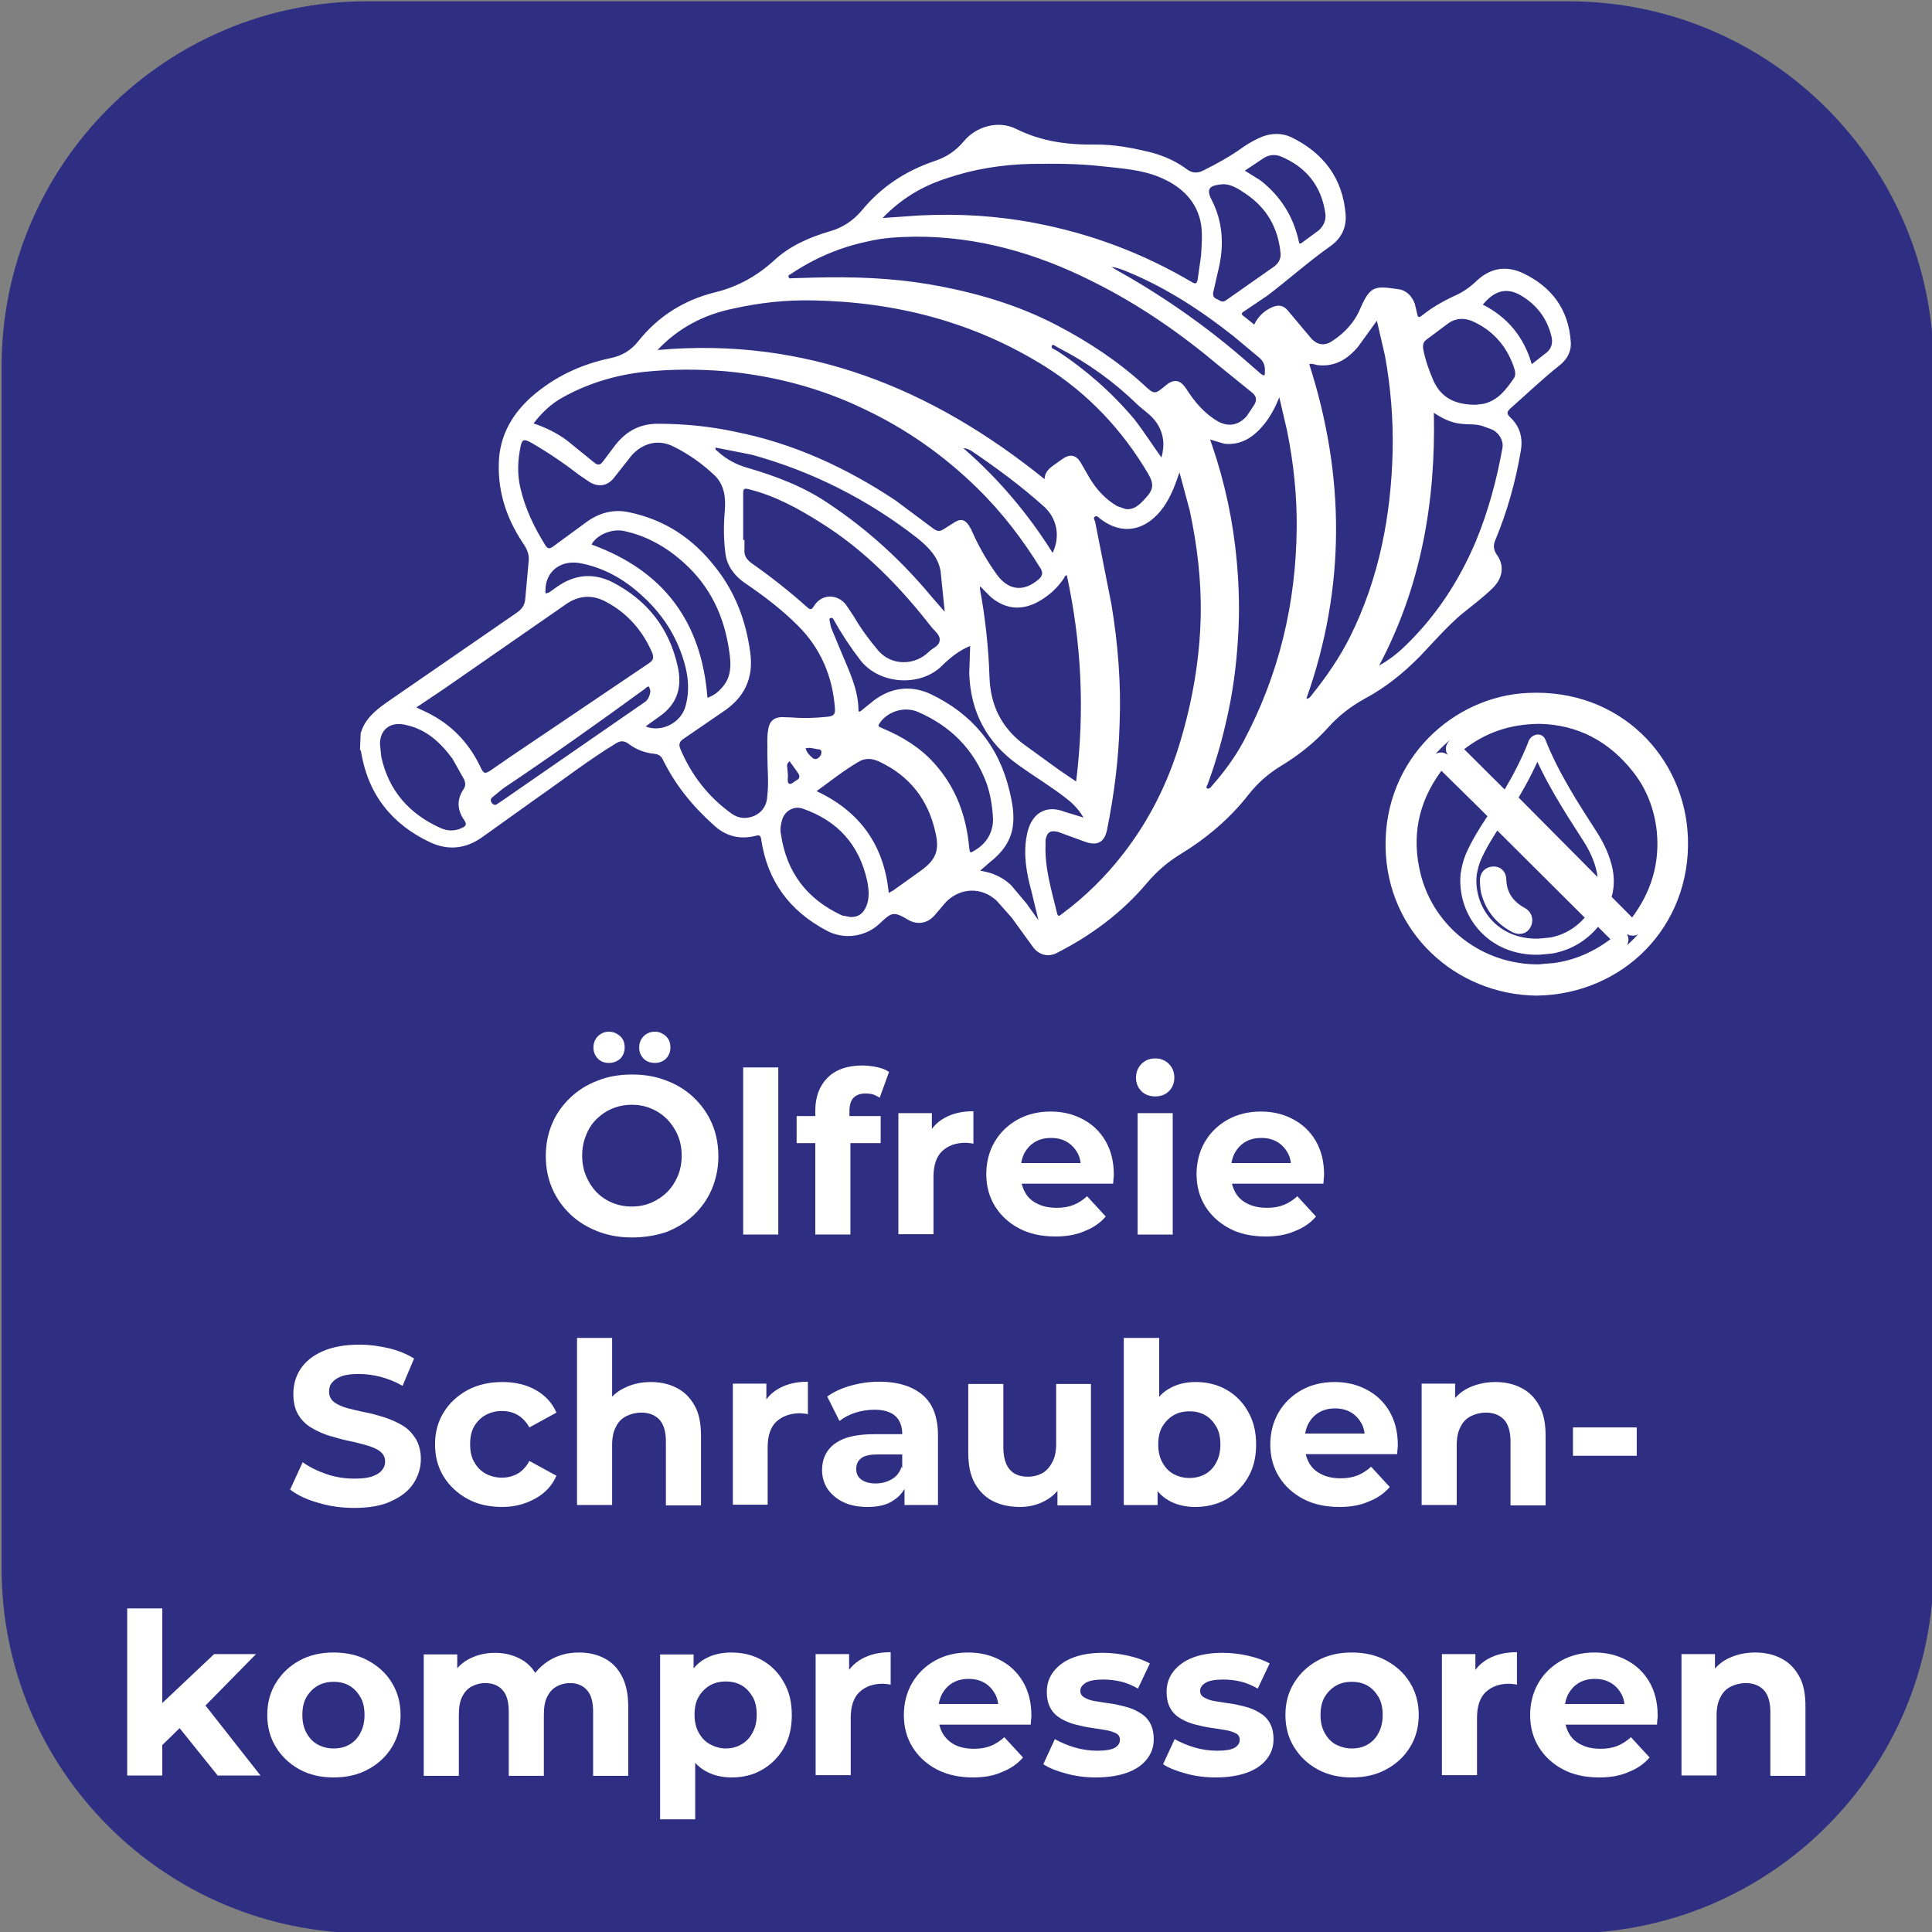 <?xml version="1.0" encoding="utf-8"?>
<!-- Generator: Adobe Illustrator 27.7.0, SVG Export Plug-In . SVG Version: 6.00 Build 0)  -->
<svg version="1.1" id="katman_1" xmlns="http://www.w3.org/2000/svg" xmlns:xlink="http://www.w3.org/1999/xlink" x="0px" y="0px"
	 viewBox="0 0 600 600" style="enable-background:new 0 0 600 600;" xml:space="preserve">
<rect x="0" y="0" width="600" height="600" fill="#808080" stroke="none"/>
<style type="text/css">
	.st0{fill:#2E2E82;}
	.st1{display:none;enable-background:new    ;}
	.st2{display:inline;fill:#FFFFFF;}
	.st3{fill:none;stroke:#FFFFFF;stroke-width:5;stroke-linecap:round;stroke-linejoin:round;stroke-miterlimit:10;}
	.st4{fill:#FFFFFF;}
</style>
<path class="st0" d="M487.1,600.4H113.9c-62.6,0-113.4-50.7-113.4-113.3V113.8C0.5,51.2,51.3,0.4,113.9,0.4h373.2
	c62.6,0,113.4,50.8,113.4,113.4V487C600.5,549.7,549.7,600.4,487.1,600.4z"/>
<g class="st1">
	<path class="st2" d="M161.9,479.2h25.7c6.1,0,11.6,1.2,16.3,3.5s8.4,5.6,11,9.9s3.9,9.2,3.9,14.9c0,5.7-1.3,10.6-3.9,14.9
		c-2.6,4.3-6.3,7.6-11,9.9c-4.7,2.3-10.2,3.5-16.3,3.5h-25.7V479.2z M187,525.1c5.7,0,10.2-1.6,13.5-4.7c3.4-3.2,5.1-7.4,5.1-12.8
		c0-5.4-1.7-9.7-5.1-12.8c-3.4-3.2-7.9-4.7-13.5-4.7h-12v35.1L187,525.1L187,525.1z"/>
	<path class="st2" d="M264.8,535.8L253.9,520h-0.6h-11.4v15.8h-13.1v-56.6h24.5c5,0,9.4,0.8,13.1,2.5s6.5,4,8.5,7.1s3,6.7,3,10.9
		c0,4.2-1,7.8-3,10.9c-2,3-4.9,5.4-8.6,7l12.7,18.2H264.8z M261.5,492.4c-2-1.7-5-2.5-9-2.5h-10.7v19.7h10.7c3.9,0,6.9-0.9,9-2.6
		c2-1.7,3.1-4.2,3.1-7.3C264.5,496.6,263.5,494.1,261.5,492.4z"/>
	<path class="st2" d="M288.2,479.2h25.7c6.1,0,11.6,1.2,16.3,3.5c4.7,2.3,8.4,5.6,11,9.9s3.9,9.2,3.9,14.9c0,5.7-1.3,10.6-3.9,14.9
		c-2.6,4.3-6.3,7.6-11,9.9c-4.7,2.3-10.2,3.5-16.3,3.5h-25.7V479.2z M313.2,525.1c5.7,0,10.2-1.6,13.5-4.7c3.4-3.2,5.1-7.4,5.1-12.8
		c0-5.4-1.7-9.7-5.1-12.8c-3.4-3.2-7.9-4.7-13.5-4.7h-12v35.1L313.2,525.1L313.2,525.1z"/>
	<path class="st2" d="M352.8,508h22.9v10.1h-22.9V508z"/>
	<path class="st2" d="M438.4,479.2v56.6h-13.1v-23.2h-25.7v23.2h-13.1v-56.6h13.1v22.3h25.7v-22.3L438.4,479.2L438.4,479.2z"/>
</g>
<path class="st3" d="M477.9,302c-18.6,0.1-34.6-12.2-39.1-29.8c-3.1-12.3-0.9-23.7,6.6-34l0.6-0.8c1.3-1.6,1.6-1.6,3-0.2L461,249
	l28.2,28.3l13.3,13.2c1,1,1,1.8-0.1,2.6c-5.9,4.6-12.5,7.6-19.9,8.5l-2.5,0.2L477.9,302L477.9,302z M478,222.3
	c-9.9,0.1-17.9,3-25.1,8.6c-1.8,1.4-1.8,1.8-0.2,3.3l18.1,18l34.6,34.8c1.5,1.5,1.9,1.5,3.2-0.2c6.5-8.6,9.5-18.2,8.4-29
	c-0.8-7.2-3.3-13.7-7.6-19.3C501.3,228,490.6,222.5,478,222.3L478,222.3z M477.2,306.7c25.6-0.4,45.4-20.4,44.5-46.4
	c-0.8-23.6-19.9-44-47.2-42.6c-21.6,1-42.1,19.2-41.7,45.3C433.2,288.1,453.4,306.4,477.2,306.7L477.2,306.7z M476.9,231.5
	c-2.1,5.3-4.7,10.3-7.6,15.2c-0.6,1-0.6,1.7,0.3,2.5l27.6,27.8c0.2,0.2,0.4,0.7,1,0.5c0.6-2.3,0.6-4.6,0.2-6.9
	c-0.8-4-2.5-7.6-4.7-11c-6-9.3-12-18.6-16.1-29C477,230.8,477,231.2,476.9,231.5z M463.9,271.6c-1.3,0-1.8,0.8-1.8,1.8
	c0,1.1,0.1,2.2,0.3,3.3c1.2,4.7,4,8.2,8.3,10.5c0.9,0.5,2,0.6,2.5-0.6c0.4-1,0.1-2-1-2.5c-4.3-2.4-6.8-6-6.9-11
	C465.2,272,464.7,271.6,463.9,271.6L463.9,271.6z M477.9,294c1.2-0.1,2.6-0.2,4.1-0.4c5-1,9.1-3.5,12.3-7.3c0.7-0.8,1.1-1.6,0.1-2.6
	L465.6,255c-0.7-0.7-1.2-0.8-1.8,0.2c-2.4,3.6-4.6,7.2-6.3,11.1c-0.7,1.7-1.1,3.4-1.4,5.3C455,282.8,463.4,294.4,477.9,294
	L477.9,294z"/>
<g>
	<g>
		<path class="st4" d="M196.3,384.3c-3.9,0-7.4-0.6-10.7-1.9s-6.1-3-8.5-5.3c-2.4-2.3-4.3-5-5.6-8s-2-6.4-2-10.1
			c0-3.7,0.7-7.1,2-10.1c1.3-3.1,3.2-5.7,5.6-8c2.4-2.3,5.3-4.1,8.5-5.3c3.2-1.3,6.8-1.9,10.7-1.9c3.9,0,7.4,0.6,10.7,1.9
			c3.2,1.2,6.1,3,8.5,5.3c2.4,2.3,4.3,5,5.6,8s2,6.5,2,10.2c0,3.6-0.7,7-2,10.1s-3.2,5.8-5.6,8.1c-2.4,2.3-5.3,4-8.5,5.3
			C203.7,383.7,200.1,384.3,196.3,384.3z M196.2,374.7c2.2,0,4.2-0.4,6.1-1.2c1.8-0.8,3.5-1.9,4.9-3.3c1.4-1.4,2.5-3.1,3.3-5
			c0.8-1.9,1.2-4,1.2-6.3c0-2.3-0.4-4.4-1.2-6.3c-0.8-1.9-1.9-3.5-3.3-5c-1.4-1.4-3-2.5-4.9-3.3c-1.8-0.8-3.9-1.2-6.1-1.2
			c-2.2,0-4.2,0.4-6.1,1.2c-1.9,0.8-3.5,1.9-4.9,3.3c-1.4,1.4-2.5,3.1-3.2,5c-0.8,1.9-1.2,4-1.2,6.3c0,2.3,0.4,4.4,1.2,6.3
			c0.8,1.9,1.8,3.5,3.2,5c1.4,1.4,3,2.5,4.9,3.3C192,374.3,194,374.7,196.2,374.7z M189.1,330.1c-1.4,0-2.5-0.4-3.4-1.3
			c-0.9-0.9-1.4-2.1-1.4-3.5c0-1.4,0.5-2.6,1.4-3.5c0.9-0.9,2.1-1.4,3.4-1.4s2.5,0.5,3.5,1.4c1,0.9,1.4,2.1,1.4,3.5
			c0,1.4-0.5,2.6-1.4,3.5C191.6,329.7,190.4,330.1,189.1,330.1z M203.4,330.1c-1.4,0-2.6-0.4-3.5-1.3c-0.9-0.9-1.4-2.1-1.4-3.5
			c0-1.4,0.5-2.6,1.4-3.5c0.9-0.9,2.1-1.4,3.5-1.4c1.3,0,2.4,0.5,3.4,1.4c1,0.9,1.4,2.1,1.4,3.5c0,1.4-0.5,2.6-1.4,3.5
			C205.8,329.7,204.7,330.1,203.4,330.1z"/>
		<path class="st4" d="M230.8,383.4v-51.9h10.9v51.9H230.8z"/>
		<path class="st4" d="M247.4,355v-8.4h26.1v8.4H247.4z M253.2,383.4v-38.5c0-4.3,1.3-7.7,3.8-10.2c2.5-2.5,6.1-3.8,10.8-3.8
			c1.5,0,3.1,0.2,4.5,0.5c1.5,0.3,2.8,0.8,3.8,1.5l-2.9,8c-0.6-0.4-1.3-0.7-2-1c-0.7-0.2-1.5-0.3-2.4-0.3c-1.6,0-2.8,0.4-3.7,1.3
			c-0.9,0.9-1.3,2.3-1.3,4.2v3.5l0.3,4.6v30.2H253.2z"/>
		<path class="st4" d="M279,383.4v-37.7h10.4v10.7l-1.5-3.1c1.1-2.7,2.9-4.7,5.4-6.1c2.5-1.4,5.5-2.1,9-2.1v10.1
			c-0.4-0.1-0.8-0.2-1.2-0.2c-0.4,0-0.8-0.1-1.2-0.1c-3.1,0-5.5,0.9-7.3,2.6c-1.8,1.7-2.7,4.4-2.7,8v17.8H279z"/>
		<path class="st4" d="M327.8,384c-4.3,0-8.1-0.8-11.3-2.5s-5.7-4-7.5-6.9c-1.8-2.9-2.7-6.2-2.7-10c0-3.7,0.9-7.1,2.6-10
			c1.7-2.9,4.1-5.2,7.1-6.9c3.1-1.7,6.5-2.5,10.3-2.5c3.7,0,7,0.8,10,2.4c3,1.6,5.3,3.8,7,6.7c1.7,2.9,2.6,6.4,2.6,10.4
			c0,0.4,0,0.9-0.1,1.4c0,0.5-0.1,1-0.1,1.5h-30.6v-6.4h24.9l-4.3,1.9c0-2-0.3-3.7-1.1-5.1c-0.8-1.4-1.9-2.6-3.3-3.4
			c-1.4-0.8-3-1.2-4.9-1.2c-1.9,0-3.5,0.4-4.9,1.2c-1.4,0.8-2.5,2-3.3,3.4c-0.8,1.5-1.2,3.2-1.2,5.2v1.7c0,2.1,0.5,3.9,1.4,5.5
			s2.2,2.7,3.9,3.5c1.6,0.8,3.6,1.2,5.9,1.2c2,0,3.7-0.3,5.2-0.9c1.5-0.6,2.9-1.5,4.2-2.7l5.8,6.3c-1.7,2-3.9,3.5-6.5,4.5
			C334.2,383.5,331.2,384,327.8,384z"/>
		<path class="st4" d="M358.8,340.5c-1.7,0-3.2-0.5-4.3-1.6c-1.1-1.1-1.7-2.5-1.7-4.2c0-1.7,0.6-3.2,1.7-4.3
			c1.1-1.1,2.5-1.7,4.3-1.7c1.7,0,3.1,0.6,4.2,1.7c1.1,1.1,1.7,2.5,1.7,4.3c0,1.7-0.6,3.1-1.7,4.2
			C361.9,340,360.4,340.5,358.8,340.5z M353.3,383.4v-37.7h10.9v37.7H353.3z"/>
		<path class="st4" d="M393.1,384c-4.3,0-8.1-0.8-11.3-2.5s-5.7-4-7.5-6.9c-1.8-2.9-2.7-6.2-2.7-10c0-3.7,0.9-7.1,2.6-10
			c1.7-2.9,4.1-5.2,7.1-6.9c3.1-1.7,6.5-2.5,10.3-2.5c3.7,0,7,0.8,10,2.4c3,1.6,5.3,3.8,7,6.7c1.7,2.9,2.6,6.4,2.6,10.4
			c0,0.4,0,0.9-0.1,1.4c0,0.5-0.1,1-0.1,1.5h-30.6v-6.4h24.9l-4.3,1.9c0-2-0.3-3.7-1.1-5.1c-0.8-1.4-1.9-2.6-3.3-3.4
			c-1.4-0.8-3-1.2-4.9-1.2c-1.9,0-3.5,0.4-4.9,1.2c-1.4,0.8-2.5,2-3.3,3.4c-0.8,1.5-1.2,3.2-1.2,5.2v1.7c0,2.1,0.5,3.9,1.4,5.5
			s2.2,2.7,3.9,3.5c1.6,0.8,3.6,1.2,5.9,1.2c2,0,3.7-0.3,5.2-0.9c1.5-0.6,2.9-1.5,4.2-2.7l5.8,6.3c-1.7,2-3.9,3.5-6.5,4.5
			C399.5,383.5,396.5,384,393.1,384z"/>
		<path class="st4" d="M110.1,468.3c-3.9,0-7.7-0.5-11.3-1.6c-3.6-1-6.5-2.4-8.7-4.1l3.9-8.5c2.1,1.5,4.5,2.7,7.4,3.7
			c2.9,1,5.8,1.4,8.8,1.4c2.2,0,4-0.2,5.4-0.7c1.4-0.5,2.4-1.1,3-1.9c0.7-0.8,1-1.7,1-2.7c0-1.3-0.5-2.3-1.5-3.1
			c-1-0.8-2.4-1.4-4.1-1.9c-1.7-0.5-3.6-1-5.6-1.4c-2-0.4-4-1-6.1-1.6c-2-0.6-3.9-1.5-5.6-2.5c-1.7-1-3.1-2.4-4.1-4.1
			c-1-1.7-1.5-3.8-1.5-6.4c0-2.8,0.7-5.4,2.2-7.7c1.5-2.3,3.8-4.2,6.8-5.5c3.1-1.4,6.9-2.1,11.5-2.1c3.1,0,6.1,0.4,9.1,1.1
			c3,0.7,5.6,1.8,7.9,3.2l-3.6,8.5c-2.2-1.3-4.5-2.2-6.8-2.8c-2.3-0.6-4.6-0.9-6.7-0.9c-2.2,0-4,0.2-5.4,0.7s-2.3,1.2-3,2
			s-0.9,1.8-0.9,2.8c0,1.3,0.5,2.4,1.5,3.2c1,0.8,2.4,1.4,4.1,1.9c1.7,0.4,3.5,0.9,5.6,1.3c2.1,0.4,4.1,1,6.1,1.6
			c2,0.7,3.9,1.5,5.5,2.5c1.7,1,3,2.4,4.1,4.1c1,1.7,1.6,3.8,1.6,6.3c0,2.8-0.8,5.3-2.3,7.6c-1.5,2.3-3.8,4.1-6.9,5.5
			C118.6,467.6,114.7,468.3,110.1,468.3z"/>
		<path class="st4" d="M156,468c-4.1,0-7.7-0.8-10.8-2.5c-3.1-1.7-5.6-4-7.4-6.9c-1.8-2.9-2.7-6.3-2.7-10c0-3.8,0.9-7.1,2.7-10
			c1.8-2.9,4.3-5.2,7.4-6.9c3.2-1.7,6.8-2.5,10.8-2.5c4,0,7.4,0.8,10.4,2.5c3,1.7,5.1,4,6.4,7l-8.4,4.6c-1-1.8-2.3-3.1-3.7-3.9
			c-1.4-0.8-3-1.2-4.8-1.2c-1.8,0-3.5,0.4-5,1.2c-1.5,0.8-2.7,2-3.6,3.5s-1.3,3.4-1.3,5.6c0,2.2,0.4,4.1,1.3,5.6
			c0.9,1.6,2.1,2.8,3.6,3.6c1.5,0.8,3.2,1.2,5,1.2c1.7,0,3.3-0.4,4.8-1.2c1.4-0.8,2.7-2.1,3.7-4l8.4,4.6c-1.3,3-3.4,5.3-6.4,7
			S160,468,156,468z"/>
		<path class="st4" d="M202.1,429.2c3,0,5.7,0.6,8,1.8c2.4,1.2,4.2,3,5.6,5.5c1.4,2.4,2,5.6,2,9.4v21.6h-10.9v-19.9
			c0-3-0.7-5.3-2-6.7s-3.2-2.2-5.6-2.2c-1.7,0-3.3,0.4-4.7,1.1c-1.4,0.7-2.5,1.8-3.2,3.3c-0.8,1.4-1.2,3.4-1.2,5.7v18.6h-10.9v-51.9
			h10.9v24.7l-2.5-3.1c1.4-2.5,3.3-4.5,5.8-5.8C196,429.9,198.9,429.2,202.1,429.2z"/>
		<path class="st4" d="M227.6,467.4v-37.7H238v10.7l-1.5-3.1c1.1-2.7,2.9-4.7,5.4-6.1c2.5-1.4,5.5-2.1,9-2.1v10.1
			c-0.4-0.1-0.8-0.2-1.2-0.2c-0.4,0-0.8-0.1-1.2-0.1c-3.1,0-5.5,0.9-7.4,2.6c-1.8,1.7-2.7,4.4-2.7,8v17.8H227.6z"/>
		<path class="st4" d="M269.4,468c-2.9,0-5.4-0.5-7.5-1.5c-2.1-1-3.7-2.4-4.9-4.1c-1.1-1.7-1.7-3.7-1.7-5.8c0-2.2,0.5-4.1,1.6-5.8
			c1.1-1.7,2.8-3,5.2-4c2.4-0.9,5.5-1.4,9.4-1.4h9.9v6.3h-8.8c-2.6,0-4.3,0.4-5.3,1.3c-1,0.8-1.4,1.9-1.4,3.2c0,1.4,0.5,2.5,1.6,3.3
			c1.1,0.8,2.6,1.2,4.4,1.2s3.5-0.4,5-1.3c1.5-0.8,2.5-2.1,3.1-3.9l1.7,5.1c-0.8,2.3-2.2,4.1-4.3,5.4
			C275.4,467.4,272.7,468,269.4,468z M280.9,467.4v-7.3l-0.7-1.6v-13.2c0-2.3-0.7-4.2-2.1-5.5c-1.4-1.3-3.6-2-6.5-2
			c-2,0-4,0.3-5.9,0.9c-1.9,0.6-3.6,1.5-5,2.6l-3.8-7.6c2.1-1.5,4.5-2.6,7.4-3.4c2.9-0.8,5.8-1.2,8.8-1.2c5.7,0,10.2,1.4,13.4,4.1
			c3.2,2.7,4.8,6.9,4.8,12.7v21.5H280.9z"/>
		<path class="st4" d="M316.8,468c-3.2,0-6-0.6-8.4-1.8c-2.4-1.2-4.3-3.1-5.7-5.6c-1.4-2.5-2-5.7-2-9.5v-21.3h10.9v19.6
			c0,3.2,0.7,5.5,2,7c1.3,1.5,3.2,2.2,5.6,2.2c1.7,0,3.2-0.4,4.5-1.1c1.3-0.7,2.3-1.9,3.1-3.4c0.8-1.5,1.2-3.4,1.2-5.6v-18.7h10.8
			v37.7h-10.4V457l1.9,3.1c-1.3,2.6-3.2,4.6-5.6,5.9C322.4,467.3,319.7,468,316.8,468z"/>
		<path class="st4" d="M349,467.4v-51.9H360v21.9l-0.7,11.1l0.2,11.2v7.7H349z M371.2,468c-3.2,0-6-0.7-8.4-2.1
			c-2.4-1.4-4.2-3.5-5.5-6.4c-1.3-2.9-1.9-6.5-1.9-10.9c0-4.4,0.7-8.1,2-10.9c1.3-2.8,3.2-5,5.6-6.4c2.4-1.4,5.1-2.1,8.3-2.1
			c3.6,0,6.8,0.8,9.6,2.4c2.8,1.6,5.1,3.9,6.7,6.8c1.7,2.9,2.5,6.3,2.5,10.2s-0.8,7.3-2.5,10.2c-1.7,2.9-3.9,5.1-6.7,6.8
			C378,467.2,374.8,468,371.2,468z M369.4,459c1.8,0,3.4-0.4,4.9-1.2c1.4-0.8,2.6-2,3.4-3.6c0.9-1.6,1.3-3.5,1.3-5.6
			c0-2.2-0.4-4.1-1.3-5.6c-0.9-1.5-2-2.7-3.4-3.5c-1.4-0.8-3-1.2-4.9-1.2s-3.5,0.4-4.9,1.2c-1.4,0.8-2.6,2-3.5,3.5
			c-0.9,1.5-1.3,3.4-1.3,5.6c0,2.1,0.4,4,1.3,5.6c0.9,1.6,2,2.8,3.5,3.6C366,458.6,367.6,459,369.4,459z"/>
		<path class="st4" d="M416,468c-4.3,0-8.1-0.8-11.3-2.5s-5.7-4-7.5-6.9c-1.8-2.9-2.7-6.2-2.7-10c0-3.7,0.9-7.1,2.6-10
			c1.7-2.9,4.1-5.2,7.1-6.9c3.1-1.7,6.5-2.5,10.3-2.5c3.7,0,7,0.8,10,2.4c3,1.6,5.3,3.8,7,6.7c1.7,2.9,2.6,6.4,2.6,10.4
			c0,0.4,0,0.9-0.1,1.4c0,0.5-0.1,1-0.1,1.5h-30.6v-6.4h24.9l-4.3,1.9c0-2-0.3-3.7-1.1-5.1c-0.8-1.4-1.9-2.6-3.3-3.4
			c-1.4-0.8-3-1.2-4.9-1.2c-1.9,0-3.5,0.4-4.9,1.2c-1.4,0.8-2.5,2-3.3,3.4c-0.8,1.5-1.2,3.2-1.2,5.2v1.7c0,2.1,0.5,3.9,1.4,5.5
			s2.2,2.7,3.9,3.5c1.6,0.8,3.6,1.2,5.9,1.2c2,0,3.7-0.3,5.2-0.9c1.5-0.6,2.9-1.5,4.2-2.7l5.8,6.3c-1.7,2-3.9,3.5-6.5,4.5
			C422.4,467.5,419.4,468,416,468z"/>
		<path class="st4" d="M464.4,429.2c3,0,5.7,0.6,8,1.8c2.4,1.2,4.2,3,5.6,5.5c1.4,2.4,2,5.6,2,9.4v21.6h-10.9v-19.9
			c0-3-0.7-5.3-2-6.7s-3.2-2.2-5.6-2.2c-1.7,0-3.3,0.4-4.7,1.1c-1.4,0.7-2.5,1.8-3.2,3.3c-0.8,1.4-1.2,3.4-1.2,5.7v18.6h-10.9v-37.7
			h10.4v10.4l-2-3.1c1.4-2.5,3.3-4.5,5.8-5.8C458.3,429.9,461.2,429.2,464.4,429.2z"/>
		<path class="st4" d="M488.5,452.1v-8.8h19.8v8.8H488.5z"/>
		<path class="st4" d="M39.5,551.4v-51.9h10.9v51.9H39.5z M48.6,543.7l0.3-13.4l17.6-16.6h13l-16.9,17.2l-5.7,4.7L48.6,543.7z
			 M67.6,551.4l-12.7-15.8l6.9-8.5l19.1,24.3H67.6z"/>
		<path class="st4" d="M103.6,552c-4,0-7.5-0.8-10.6-2.5c-3.1-1.7-5.5-4-7.3-6.9c-1.8-2.9-2.7-6.2-2.7-10c0-3.8,0.9-7.1,2.7-10
			c1.8-2.9,4.2-5.2,7.3-6.9c3.1-1.7,6.6-2.5,10.6-2.5c4,0,7.6,0.8,10.7,2.5c3.1,1.7,5.6,3.9,7.4,6.9c1.8,2.9,2.7,6.3,2.7,10
			s-0.9,7.1-2.7,10c-1.8,2.9-4.2,5.2-7.4,6.9C111.2,551.2,107.6,552,103.6,552z M103.6,543c1.9,0,3.5-0.4,4.9-1.2
			c1.4-0.8,2.6-2,3.4-3.6c0.9-1.6,1.3-3.5,1.3-5.6c0-2.2-0.4-4.1-1.3-5.6c-0.9-1.5-2-2.7-3.4-3.5c-1.4-0.8-3-1.2-4.9-1.2
			c-1.8,0-3.5,0.4-4.9,1.2c-1.4,0.8-2.6,2-3.5,3.5c-0.9,1.5-1.3,3.4-1.3,5.6c0,2.1,0.4,4,1.3,5.6c0.9,1.6,2,2.8,3.5,3.6
			C100.2,542.6,101.8,543,103.6,543z"/>
		<path class="st4" d="M179.8,513.2c3,0,5.6,0.6,7.9,1.8c2.3,1.2,4.1,3,5.4,5.5c1.3,2.4,2,5.6,2,9.4v21.6h-10.9v-19.9
			c0-3-0.6-5.3-1.9-6.7c-1.2-1.4-3-2.2-5.2-2.2c-1.6,0-3.1,0.4-4.3,1.1c-1.3,0.7-2.2,1.8-2.9,3.2c-0.7,1.4-1,3.3-1,5.6v18.9H158
			v-19.9c0-3-0.6-5.3-1.9-6.7c-1.2-1.4-3-2.2-5.4-2.2c-1.6,0-3,0.4-4.3,1.1s-2.2,1.8-2.9,3.2c-0.7,1.4-1,3.3-1,5.6v18.9h-10.9v-37.7
			H142V524l-2-2.9c1.3-2.6,3.1-4.5,5.5-5.8c2.4-1.3,5.2-2,8.2-2c3.5,0,6.5,0.9,9.1,2.6c2.6,1.8,4.3,4.4,5.2,8l-3.8-1
			c1.3-2.9,3.3-5.2,6-7C173,514.1,176.2,513.2,179.8,513.2z"/>
		<path class="st4" d="M205,565v-51.2h10.4v7.7l-0.2,11.2l0.7,11.1V565H205z M227.2,552c-3.1,0-5.9-0.7-8.3-2.1
			c-2.4-1.4-4.2-3.5-5.6-6.4s-2-6.5-2-10.9c0-4.4,0.6-8.1,1.9-10.9c1.3-2.8,3.1-5,5.5-6.4c2.4-1.4,5.2-2.1,8.4-2.1
			c3.6,0,6.8,0.8,9.6,2.4c2.8,1.6,5.1,3.9,6.7,6.8c1.7,2.9,2.5,6.3,2.5,10.2c0,4-0.8,7.4-2.5,10.3c-1.7,2.9-3.9,5.1-6.7,6.7
			C234,551.2,230.8,552,227.2,552z M225.4,543c1.8,0,3.4-0.4,4.9-1.3c1.4-0.8,2.6-2,3.4-3.6c0.9-1.6,1.3-3.4,1.3-5.6
			c0-2.2-0.4-4.1-1.3-5.6c-0.9-1.5-2-2.7-3.4-3.5c-1.4-0.8-3-1.2-4.9-1.2s-3.5,0.4-4.9,1.2s-2.6,2-3.5,3.5s-1.3,3.4-1.3,5.6
			c0,2.1,0.4,4,1.3,5.6s2,2.8,3.5,3.6S223.6,543,225.4,543z"/>
		<path class="st4" d="M253.3,551.4v-37.7h10.4v10.7l-1.5-3.1c1.1-2.7,2.9-4.7,5.4-6.1c2.5-1.4,5.5-2.1,9-2.1v10.1
			c-0.4-0.1-0.8-0.2-1.2-0.2c-0.4,0-0.8-0.1-1.2-0.1c-3.1,0-5.5,0.9-7.3,2.6c-1.8,1.7-2.7,4.4-2.7,8v17.8H253.3z"/>
		<path class="st4" d="M302.2,552c-4.3,0-8-0.8-11.3-2.5c-3.2-1.7-5.7-4-7.5-6.9c-1.8-2.9-2.7-6.2-2.7-10c0-3.7,0.9-7.1,2.6-10
			c1.7-2.9,4.1-5.2,7.1-6.9c3.1-1.7,6.5-2.5,10.3-2.5c3.7,0,7,0.8,10,2.4c3,1.6,5.3,3.8,7,6.7c1.7,2.9,2.6,6.4,2.6,10.4
			c0,0.4,0,0.9-0.1,1.4c0,0.5-0.1,1-0.1,1.5h-30.6v-6.4h24.9l-4.3,1.9c0-2-0.3-3.7-1.1-5.1c-0.8-1.4-1.9-2.6-3.3-3.4
			c-1.4-0.8-3-1.2-4.9-1.2c-1.9,0-3.5,0.4-4.9,1.2c-1.4,0.8-2.5,2-3.3,3.4c-0.8,1.5-1.2,3.2-1.2,5.2v1.7c0,2.1,0.5,3.9,1.4,5.5
			c0.9,1.5,2.2,2.7,3.8,3.5c1.6,0.8,3.6,1.2,5.9,1.2c2,0,3.7-0.3,5.2-0.9s2.9-1.5,4.2-2.7l5.8,6.3c-1.7,2-3.9,3.5-6.5,4.5
			C308.6,551.5,305.6,552,302.2,552z"/>
		<path class="st4" d="M340.3,552c-3.2,0-6.3-0.4-9.2-1.2c-2.9-0.8-5.3-1.7-7.1-2.9l3.6-7.8c1.8,1,3.8,1.9,6.2,2.6
			c2.4,0.7,4.7,1,7,1c2.5,0,4.3-0.3,5.4-0.9c1-0.6,1.6-1.4,1.6-2.5c0-0.9-0.4-1.6-1.2-2c-0.8-0.4-1.9-0.8-3.2-1s-2.8-0.5-4.4-0.7
			c-1.6-0.2-3.3-0.6-4.9-1c-1.6-0.4-3.1-1-4.5-1.8c-1.4-0.8-2.5-1.8-3.3-3.2c-0.8-1.4-1.2-3.1-1.2-5.2c0-2.4,0.7-4.5,2.1-6.3
			c1.4-1.8,3.4-3.3,6-4.3c2.6-1,5.7-1.5,9.3-1.5c2.6,0,5.2,0.3,7.9,0.9c2.6,0.6,4.9,1.4,6.7,2.4l-3.7,7.8c-1.8-1-3.6-1.8-5.4-2.2
			c-1.8-0.4-3.6-0.6-5.3-0.6c-2.5,0-4.3,0.3-5.5,1c-1.1,0.7-1.7,1.5-1.7,2.5c0,0.9,0.4,1.6,1.3,2.1s1.9,0.9,3.3,1.1
			c1.4,0.2,2.8,0.5,4.5,0.7c1.6,0.2,3.2,0.6,4.8,1c1.6,0.4,3.1,1,4.4,1.8c1.4,0.8,2.5,1.8,3.3,3.2s1.2,3.1,1.2,5.2
			c0,2.3-0.7,4.3-2.1,6.1c-1.4,1.8-3.4,3.2-6.1,4.2C347.3,551.5,344.1,552,340.3,552z"/>
		<path class="st4" d="M377.5,552c-3.2,0-6.3-0.4-9.2-1.2c-2.9-0.8-5.3-1.7-7.1-2.9l3.6-7.8c1.8,1,3.8,1.9,6.2,2.6
			c2.4,0.7,4.7,1,7,1c2.5,0,4.3-0.3,5.4-0.9c1-0.6,1.6-1.4,1.6-2.5c0-0.9-0.4-1.6-1.2-2c-0.8-0.4-1.9-0.8-3.2-1s-2.8-0.5-4.4-0.7
			c-1.6-0.2-3.3-0.6-4.9-1c-1.6-0.4-3.1-1-4.5-1.8c-1.4-0.8-2.5-1.8-3.3-3.2c-0.8-1.4-1.2-3.1-1.2-5.2c0-2.4,0.7-4.5,2.1-6.3
			c1.4-1.8,3.4-3.3,6-4.3c2.6-1,5.7-1.5,9.3-1.5c2.6,0,5.2,0.3,7.9,0.9c2.6,0.6,4.9,1.4,6.7,2.4l-3.7,7.8c-1.8-1-3.6-1.8-5.4-2.2
			c-1.8-0.4-3.6-0.6-5.3-0.6c-2.5,0-4.3,0.3-5.5,1c-1.1,0.7-1.7,1.5-1.7,2.5c0,0.9,0.4,1.6,1.3,2.1s1.9,0.9,3.3,1.1
			c1.4,0.2,2.8,0.5,4.5,0.7c1.6,0.2,3.2,0.6,4.8,1c1.6,0.4,3.1,1,4.4,1.8c1.4,0.8,2.5,1.8,3.3,3.2s1.2,3.1,1.2,5.2
			c0,2.3-0.7,4.3-2.1,6.1c-1.4,1.8-3.4,3.2-6.1,4.2C384.5,551.5,381.3,552,377.5,552z"/>
		<path class="st4" d="M419.8,552c-4,0-7.5-0.8-10.6-2.5c-3.1-1.7-5.5-4-7.3-6.9c-1.8-2.9-2.7-6.2-2.7-10c0-3.8,0.9-7.1,2.7-10
			c1.8-2.9,4.2-5.2,7.3-6.9c3.1-1.7,6.6-2.5,10.6-2.5c4,0,7.6,0.8,10.7,2.5c3.1,1.7,5.6,3.9,7.4,6.9c1.8,2.9,2.7,6.3,2.7,10
			s-0.9,7.1-2.7,10c-1.8,2.9-4.2,5.2-7.4,6.9C427.4,551.2,423.9,552,419.8,552z M419.8,543c1.9,0,3.5-0.4,4.9-1.2
			c1.4-0.8,2.6-2,3.4-3.6c0.9-1.6,1.3-3.5,1.3-5.6c0-2.2-0.4-4.1-1.3-5.6c-0.9-1.5-2-2.7-3.4-3.5c-1.4-0.8-3-1.2-4.9-1.2
			s-3.5,0.4-4.9,1.2s-2.6,2-3.5,3.5c-0.9,1.5-1.3,3.4-1.3,5.6c0,2.1,0.4,4,1.3,5.6c0.9,1.6,2,2.8,3.5,3.6
			C416.5,542.6,418.1,543,419.8,543z"/>
		<path class="st4" d="M447.8,551.4v-37.7h10.4v10.7l-1.5-3.1c1.1-2.7,2.9-4.7,5.4-6.1c2.5-1.4,5.5-2.1,9-2.1v10.1
			c-0.4-0.1-0.8-0.2-1.2-0.2c-0.4,0-0.8-0.1-1.2-0.1c-3.1,0-5.5,0.9-7.3,2.6c-1.8,1.7-2.7,4.4-2.7,8v17.8H447.8z"/>
		<path class="st4" d="M496.7,552c-4.3,0-8.1-0.8-11.3-2.5s-5.7-4-7.5-6.9c-1.8-2.9-2.7-6.2-2.7-10c0-3.7,0.9-7.1,2.6-10
			c1.7-2.9,4.1-5.2,7.1-6.9c3.1-1.7,6.5-2.5,10.3-2.5c3.7,0,7,0.8,10,2.4c3,1.6,5.3,3.8,7,6.7c1.7,2.9,2.6,6.4,2.6,10.4
			c0,0.4,0,0.9-0.1,1.4c0,0.5-0.1,1-0.1,1.5h-30.6v-6.4h24.9l-4.3,1.9c0-2-0.3-3.7-1.1-5.1c-0.8-1.4-1.9-2.6-3.3-3.4
			c-1.4-0.8-3-1.2-4.9-1.2c-1.9,0-3.5,0.4-4.9,1.2c-1.4,0.8-2.5,2-3.3,3.4c-0.8,1.5-1.2,3.2-1.2,5.2v1.7c0,2.1,0.5,3.9,1.4,5.5
			s2.2,2.7,3.9,3.5c1.6,0.8,3.6,1.2,5.9,1.2c2,0,3.7-0.3,5.2-0.9c1.5-0.6,2.9-1.5,4.2-2.7l5.8,6.3c-1.7,2-3.9,3.5-6.5,4.5
			C503.1,551.5,500.1,552,496.7,552z"/>
		<path class="st4" d="M545.1,513.2c3,0,5.7,0.6,8,1.8c2.4,1.2,4.2,3,5.6,5.5c1.4,2.4,2,5.6,2,9.4v21.6h-10.9v-19.9
			c0-3-0.7-5.3-2-6.7s-3.2-2.2-5.6-2.2c-1.7,0-3.3,0.4-4.7,1.1c-1.4,0.7-2.5,1.8-3.2,3.3c-0.8,1.4-1.2,3.4-1.2,5.7v18.6h-10.9v-37.7
			h10.4v10.4l-2-3.1c1.4-2.5,3.3-4.5,5.8-5.8C539,513.9,541.8,513.2,545.1,513.2z"/>
	</g>
</g>
<path class="st4" d="M112,227.8c1.2-4.4,4.5-7.1,8-9.6l40.6-28c1.5-1.1,2.3-2.2,2.5-4l1.1-12.1c0.2-2.1-0.7-3.9-1.9-5.6
	c-5.3-8-8-16.7-7.3-26.4c0.7-7.7,4.4-13.8,10.1-18.9c7.1-6.2,15.4-10.1,24.6-12c3.4-0.7,6.3-2.4,8.5-5.2
	c6.2-7.8,14.2-12.8,23.8-15.2c7.1-1.7,13.3-5.2,18.6-10.1c4.8-4.4,10.8-7,16.9-8.8c4.1-1.1,7.5-3.4,10.2-6.6
	c5.9-7.2,13.5-12.2,22.3-15.2c3.7-1.2,6.7-3.1,9.3-6.2c3.9-4.7,10.7-6.6,16.2-3.9c7.8,3.9,15.9,5,24.5,4.9
	c6.1-0.1,12.1,1.1,18.1,2.6c3.8,1.1,7.3,2.7,10.4,5c1.7,1.3,3.4,1.4,5.3,0.4c4.2-2.1,8.2-4.3,12.1-7.1c2-1.4,4-2.5,6.2-3.4
	c3-1.1,6.1-1.1,8.9,0.2c10,4.9,16,12.7,16.9,24c0.3,4.2-1.4,7.5-4.8,9.9c-6.8,4.8-12.9,10.3-19.5,15.3l-7.1,4.8
	c-1.1,0.6-1.1,1.1-0.1,1.7l3.1,2.5c1.2-2.5,3.1-4.3,5.6-5.4c2-0.9,3.6-0.5,4.9,1.1l7.3,8.7c1.8,1.9,4,2.3,6.3,0.8
	c3.9-2.5,7.1-5.9,8.9-10.3c3.1-7.1,4.6-6.9,11.7-5.9c2.5,0.3,4.3,2.1,5.2,4.6l0.7,3c0.2,1.1,0.4,1.4,1.5,0.6
	c3.1-2.5,6.6-4.5,10.3-6.2c2.5-1.1,4.7-2.7,6.6-4.5c4.3-4.1,9.2-4.9,14.4-2.5c8.9,4.2,14.2,11.2,14.9,21.2c0.3,3.1-1.1,5.6-3.5,7.5
	c-5.3,4.2-10.2,8.9-15.3,13.4c-1.1,1.1-1.1,1.6,0,2.7c3,2.8,4,6.3,3.3,10.4c-1.6,9.5-4.2,18.8-7.9,27.7c-0.7,1.6-0.6,3,0.4,4.5
	c2.5,3.4,1.9,7.3-1.1,10.3c-3.1,3.1-6.7,5.7-10.1,8.5c-4.5,3.9-8.5,8.5-12.6,12.8c-5.1,5.2-10.8,9.8-17.2,13.2
	c-4.3,2.4-8,5.2-11.3,8.9c-4.3,4.8-9.4,8.8-14.9,12.1c-3.9,2.4-7.1,5.3-9.8,8.7c-5.9,7.6-13.2,13.7-21.4,18.7
	c-3.9,2.4-7.2,5.3-10.1,8.7c-7.9,9.4-17.4,16.4-28.2,21.9c-2.6,1.3-5.5,0.6-7.3-1.9l-6.6-9.1l-4.7-5.3c-4.7-4.3-11.2-4.1-15.7,0.4
	l-3.5,4.1c-2.1,2.5-5.2,3.1-8,1.6c-4.8-2.8-5.2-2.7-9.2,1.1c-4.4,4.1-11.1,5-16.4,2.1c-11.5-6.1-18.4-15.4-20.3-28.3
	c-0.2-1.2-0.5-1.5-1.8-1.1c-4.9,1.2-9.3,0.1-13-3.4c-6.6-5.9-12-12.6-15.8-20.4c-0.5-1.1-1.5-1.6-2.6-1.7c-3-0.3-5.6-1.3-8-3.1
	c-1.3-1-2.5-1-3.8-0.2c-8.6,5.2-16.4,11.3-24.6,17l-17.2,12.3c-5,3.5-10.4,4.1-16,1.5c-12.1-5.7-19.4-15.1-21.5-28.3l-0.3-0.5
	L112,227.8L112,227.8z M204.2,108.7c45.9-4.1,85,11.7,120.2,40.1c0.1-2.5,1.8-3.6,3.5-4.8l2.1-1.5c2.3-1.6,4.2-1.2,5.6,1.1l2.7,4.7
	c2.2,3.7,4.9,6.7,8.7,8.9l2.6,0.9c2.6,0.3,4.2-1.3,5.8-3c2.9-3,3.1-4.7,1.1-8.1c-8-13.5-18.5-24.7-31.8-33.1
	c-22-13.8-46.2-20.1-72.1-20.6c-8.4-0.2-16.6,0.7-24.7,2.5C218.5,97.7,210.6,101.9,204.2,108.7L204.2,108.7z M165.7,131.5
	c3.9,1.3,7.3,3,10.4,5.3l8.5,6.9c1.1,0.9,1.8,0.7,2.6-0.3l3.9-5.2c3.4-4.3,7.6-6.6,13.2-6.6c8.1,0,16.2,0.8,24.1,2.5
	c18.1,3.6,34.5,11.2,49.7,21.3l11.4,8.5c1.7,1.3,2.3,1.3,4.1,0.1l3-1.9c1.9-1.1,3.1-0.7,4.3,1.1l0.7,1.2c2.1,4.8,4.6,9.3,7.6,13.5
	c3.7,5.5,8.6,6.2,13.5,1.9c1.1-1,1.2-2.1,0.5-3.2c-5.6-9.1-12.1-17.6-19.7-25c-10.3-10.1-21.9-18.3-35-24.5
	c-13.6-6.6-28.2-10.4-43.2-11.8c-8.5-0.7-16.8-0.7-25.3,0.2c-9,1-17.5,3.6-25.4,8C171.2,125.4,168.3,128.1,165.7,131.5L165.7,131.5z
	 M238.3,234c0.1-2.5-0.2-5,0.3-7.6c0.4-2.4,1.6-3.5,4-3.7l3.1,0.1c3.8,0.3,7.5,0.2,11.2-0.2c2-0.2,2.5-0.7,2.4-2.5
	c-0.7-10-4.4-18.7-11.5-25.8c-5.1-5.1-10.8-9.4-16.7-13.4c-3.1-2.2-5.3-5.2-5.8-8.9c-0.6-4.5-0.6-8.9-0.2-13.5
	c0.3-4-0.1-7.8-3.1-10.8c-3.8-3.6-8-6.6-12.6-8.9c-5.8-3.1-11.2-0.3-14,3.6l-4.9,6.2c-2,2.4-4.8,2.7-7.4,1.1l-3.1-2.1
	c-4.8-3.7-9.8-7.1-15-10.1c-2.4-1.3-2.9-1.1-3.4,1.5c-0.8,4.1-1,8.3,0,12.5c1.5,6.5,4.3,12.3,7.8,17.9c0.7,1.1,1.3,1.1,2.4,0.3
	l10.1-7.4c4-3,8.6-4.3,13.5-3.2c11.1,2.3,19.9,8.2,26.8,17.1c6.2,7.8,9.5,16.7,10.8,26.5c1.1,8-1.9,14.1-8.7,18.5l-12.1,8.3
	c-1.2,0.8-1.5,1.8-0.9,3.1c3.4,8.1,8.7,14.9,15.8,20c2.3,1.7,4.8,1.8,7.3,0.7c2.5-1.2,3.8-3.4,3.9-6.2
	C238.8,242.9,238.3,238.6,238.3,234L238.3,234z M366.3,146.7c-1.3,3.8-2.6,7.4-4.9,10.7c-5.1,7.2-12.7,9.4-20.1,3.4
	c-0.3-0.3-0.8-0.7-1.2-0.4c-0.7,0.4-0.2,1.1,0,1.6l5.1,25.9c2,12.1,3,24.5,2.5,36.9c-0.3,11.1-1.7,22-3.9,32.9c-0.8,3.9-3,5-6.6,3.8
	l-8.5-3.1c-2.5-0.7-3.6,0.1-4,2.5v1.3c-0.3,7.4,1.9,14.4,3.6,21.5c0.3,1.2,0.9,0.6,1.4,0.2c7.2-5.3,13.6-11.6,19.1-18.7
	c8-10.3,13.8-21.8,17.6-34.4c3.9-12.9,6.2-26,6.5-39.6c0.2-11-1.1-21.8-3.4-32.6L366.3,146.7z M284.1,73.5
	c-4.9,0.1-9.8,0.3-14.7,1.5c-8.6,1.8-16.5,5.2-23.8,10.1c-0.3,0.2-0.9,0.3-0.7,0.9c0.2,0.7,0.8,0.4,1.2,0.4l7-0.2
	c11.9-0.3,23.7,0.1,35.5,2.1c13.9,2.4,27.2,6.2,39.8,12.8c9.7,5.1,18.7,11,26.8,18.4c3.2,3,3.4,3.1,6.7,0.3c2.7-2.3,4.7-1.9,6.6,1.1
	c2.5,3.9,5.6,7.6,9.8,10c3.3,1.8,6.5,1.1,8.9-1.7l2.2-3.3c1.1-1.7,0.8-2.9-0.7-4.1l-10-8.1c-12.1-10.2-25.1-19.2-39.4-26.3
	C322,78.7,303.7,73.4,284.1,73.5L284.1,73.5z M129.3,219.7l3.2,1.5c7.6,3.7,13.1,9.4,16.7,17c1,2.1,1.4,2.2,3.1,1.1l5.5-3.8
	l43.7-29.5c1.5-1,1.6-1.8,1-3.4c-3-6.8-7.6-12.1-14.1-15.6c-4.3-2.4-8.6-2.2-12.7,0.7l-37.9,26.3L129.3,219.7z M274.1,67.7l11.6-0.8
	c12.1-0.6,24,0.1,35.9,2.4c17.3,3.3,33.5,9.4,48.7,18.4c0.9,0.5,1.3,0.4,1.6-0.6l1.1-7.7c0.2-3.8,0.6-7.6-0.3-11.2
	c-1.7-6.6-6.5-10.6-12.4-13.1s-12.2-2.8-18.4-3.5c-7.2-0.8-14.4-0.8-21.6-0.7c-9.1,0.2-17.9,1.6-26.4,4.5
	C286.2,57.9,279.8,61.8,274.1,67.7L274.1,67.7z M375.8,136.5l0.6,1.7c4,11.7,6.6,23.8,7.7,36.2c0.7,7.8,0.9,15.6,0.4,23.3
	c-0.5,9-1.7,18-3.8,26.8c-1.5,6.6-3.4,12.9-5.7,19.2c-0.2,0.3-0.5,0.9-0.2,1.1c0.4,0.3,0.9,0,1.2-0.3l0.5-0.6
	c3.7-4.2,7-8.7,9.6-13.5c11.1-20.8,16.4-43,16.6-66.5c0.1-10.2-1-20.3-3-30.2l-2.4-10.3c-1.3,3.2-2.7,5.8-4.5,8.1
	c-3.2,4-7.1,6.9-12.6,6.3L375.8,136.5z M405.7,217c1.1-0.1,1.3-0.7,1.7-1.2c4.6-5.7,8.7-11.7,11.9-18.1c9-18.1,12.7-37.5,13.2-57.6
	c0.2-10-0.6-19.9-2.4-29.7l-2.5-10.8l-5.7,7.9c-3.2,3.9-7.2,6.5-12.6,5.9c-0.9-0.1-1.7-0.6-2.7-0.3C417.7,147.7,418,182.3,405.7,217
	L405.7,217z M231.2,167.7v2.9c-0.2,1.9,0.7,3.2,2.2,4.3c6,4.2,11.7,8.7,17.2,13.6c1,0.9,1.4,1,2.2-0.3c2.3-3.8,7.3-3.9,10-0.3
	l2.4,3.6c2.2,3.8,4.8,7.3,7.6,10.6c4,4.6,11.2,4.8,15.8,0.2c1.1-1.1,3-1.6,3.2-3.3c0.3-1.7-1.4-2.9-2.4-4.1
	c-9.8-12.6-20.8-24-34.4-32.5c-7.1-4.5-14.4-8.5-22.6-10.5c-1.2-0.3-1.6-0.1-1.6,1.2v14.6 M331.3,178.6c-0.6,0.2-0.7,0.6-0.9,1
	c-2.2,3.3-5.1,5.8-8.6,7.6c-5.1,2.5-9.7,1.8-14-1.7l-3.4-3.4l-0.1,0.6c1.7,9.2,2.7,18.4,3,27.7c0.3,8.5,3.6,15.3,10.3,20.5l11.3,8.2
	l5.3,3.6C336.9,221,335.9,199.7,331.3,178.6L331.3,178.6z M428.3,206.7c3.2-1.8,6-4,8.6-6.6c9.4-9.2,16.3-19.9,21.4-31.9
	c3.9-9.4,6.5-19.1,8.3-29.1c0.4-2.3-1.1-4.7-3.2-5.7l-3-1.1c-2.2-0.7-4.5-0.4-6.7-0.7c-3-0.3-5.7-1.6-8.4-3.4
	C445.9,155.9,441.3,182.2,428.3,206.7L428.3,206.7z M301.3,200.6c-3.4,1.4-6,3.5-8.5,5.9c-6.7,7-19.8,6.2-25.7-1.6
	c-3-3.9-5.7-8-8-12.1c-0.2-0.4-0.4-1-1.1-0.9c-0.7,0.2-0.3,0.8-0.3,1.2l0.4,1.8l3.2,7.7c2.4,5.8,5.2,11.4,5.3,17.7
	c0,0.9,0.3,0.9,1,0.3l3.7-3c5.4-4.1,11.5-4.9,17.6-2.1c12.9,6.1,21.3,16.1,24.6,30.1c0.9,3.7,1.6,7.5,1,11.3c-0.7,4.5-3.4,8-7,10.8
	l-3.1,2.7c3.9,0.6,7.1,2.1,9.6,4.5l4.8,5.7l3.7,5.2l-2.1-8.7c-1.6-5.9-2.7-11.7-1.5-17.8c1.2-6.4,5.6-9.6,11.7-7.2l5.9,1.8
	c-1.5-2.5-3.2-4.3-5.3-5.9c-4.8-3.8-10.1-6.9-14.9-10.4c-9.8-6.9-14.9-16.4-15.3-28.5L301.3,200.6z M253.6,245.7
	c13.5,6.3,21,16.9,22.4,31.6l1.3-0.7l8.4-6c4.8-3.4,6.2-6.3,4.8-12.1c-2.2-10.1-8-17.5-17.3-21.9c-2.3-1.1-4.5-1.3-6.6,0
	C262,239.3,257.9,242.6,253.6,245.7L253.6,245.7z M219.7,216.7c2.1-0.7,3.6-2,4.9-3.6c2.5-3.1,2.5-6.7,1.9-10.6
	c-1.5-11-5.9-20.4-14.2-27.8c-5.3-4.8-11.5-8.3-18.5-9.8c-3.8-0.8-8.5,1.2-10.1,4.2C206,177.2,217.9,193,219.7,216.7L219.7,216.7z
	 M264.2,284.8c2.5,0,3.9-1.1,4.9-3.5c1-2.5,0.7-5.2,0.2-7.8c-2.5-11.2-9.1-18.5-19.8-22.3c-2.9-1.1-5.8,0.6-6.6,3.4
	c-0.4,1.4-0.7,2.8-0.4,4.3c1.7,11.9,8,20.3,19,25.4L264.2,284.8z M118,231.1l0.4,3.9c2.3,10.5,8.6,17.7,18.3,22.1
	c2.1,1,4.4,1.1,6.6,0.1c1.6-0.7,1.7-1.3,0.8-2.6c-2.1-3.1-2.3-6.2-0.2-9.4c0.7-1,0.7-1.9,0.3-3l-3.7-6.6c-3.7-5-8-9-14.2-10.4
	C121.4,223.9,118,226.4,118,231.1L118,231.1z M458.3,125.7l2.5-0.3c4.5-1.1,7-4.5,9.4-8c0.5-0.8,0.4-1.7,0.2-2.6
	c-2.1-6.8-6.4-12-13-15c-2.5-1.1-5.2-1.1-7.6,0.6l-6.7,5c-1.1,0.8-1.3,1.7-1.1,3.1c0.7,3.4,1.8,6.6,3.2,9.8
	C447.7,123.7,452.1,125.7,458.3,125.7z M222.2,139c-0.1,0.7,0.3,0.9,0.6,1.1c2.7,2.5,5.8,4.2,9.4,5.2c8.9,2.6,17.6,5.9,25.3,11.2
	c12,8,22.6,17.7,31.8,28.8l4.1,4.7l-1.3-12.7c-0.8-4.4-3.7-7.3-7.1-10.1c-15.5-12.1-32.7-20.8-51.6-26L222.2,139z M308.4,254.4
	c-0.2-4-0.8-7.6-2-11.1c-3.9-10.6-11.2-17.8-21.3-22.2c-4-1.7-8.8-0.4-11.5,2.9c-1.1,1.5-1.1,1.5,0.5,2.2c6,2.5,11.6,5.9,16,10.8
	c6.8,7.5,10,16.4,10.9,26.3c0.2,1.7,0.3,1.7,1.7,0.8C306.5,261.9,308.4,258.4,308.4,254.4z M379.9,57.2c-3.9,0.3-5.6,1.1-3.6,4.9
	c3.5,6.8,3.9,14.2,2.1,21.6l-1.6,7c-0.2,0.9,0,1.7,0.9,2.1c1,0.3,1.7,1.4,3,0.5l15.1-10.6c1.3-1,2-2.4,1.9-3.9
	c-0.7-8-4.3-14.2-10.8-18.6C384.6,58.6,382.3,57.2,379.9,57.2L379.9,57.2z M386.6,53l4.8,3c6.2,4.8,10.2,11.1,11.9,18.7
	c0.2,0.5,0,1.4,1,0.7l5.3-3.9c1.5-1.4,2.3-3.2,2-5.2c-1.2-8.5-5.9-14.4-13.8-17.7c-1.7-0.7-3.5-0.6-5.2,0.4L386.6,53z M200.5,225.6
	c4.9,2,11-1.1,12.4-6.3c1.5-5.4,0.7-10.7-1.1-15.8c-2.5-7.3-6.8-13.5-12.6-18.7c-5.5-5-11.7-8.5-19-9.9c-6-1.1-10.8,2.5-10.8,8.4
	c0,0.3-0.2,0.8,0.2,1l0.9-0.3l2.4-1.7c5.5-3.9,11.3-4.5,17.3-1.5c10.8,5.6,17.7,14.3,20.3,26.3c1.4,6.4-0.2,11.6-5.7,15.4
	L200.5,225.6z M460.5,94.6c7.7,3.9,12.8,10.1,15.2,18.5l4.6-3.6c1.6-1.3,2-3.1,1.5-5.1c-1.3-5.3-4.3-9.4-8.9-12.3
	C467.8,88.8,463.9,90.5,460.5,94.6z M202,214.6l-0.4-1.3c-0.4-0.3-1,0.3-1.3,0.6c-14.5,10.6-29.2,21-44.1,31l-3.3,2.7
	c-0.6,0.5-0.6,1.1-0.2,1.7c0.4,0.6,1.1,0.9,1.7,0.4l1.5-1l44.1-30.5C201.2,217.5,201.8,216.2,202,214.6z M326.9,171.7
	c2.5-5.2,1.3-10.8-2.7-14.4c-7-6.3-14.6-11.9-22.4-17.2c-0.7-0.4-1.5-0.9-2.6-0.9C310,148.6,319.2,159.4,326.9,171.7z M345.2,82.9
	l1.1,0.7c14,7.8,27.2,16.9,39.3,27.3l6.1,5.3l0.8,0.4c0.4-0.1,0.3-0.6,0.3-1c0.2-1.8-0.3-3.3-1.7-4.5l-7.9-6.6
	c-10.1-8-20.8-15-32.8-20C348.7,83.8,347,83.1,345.2,82.9L345.2,82.9z M360.7,142.1c1.1-4,0.7-7.5-1.5-10.8c-1.6-2.4-4-3.8-6-5.7
	c-7.3-7.1-15.5-13-24.5-17.6c-0.7-0.3-1.7-1.3-2-0.7c-0.5,1,0.9,1.2,1.5,1.6c9,5.9,17,12.9,24,21.2
	C355.1,133.8,357.7,137.9,360.7,142.1L360.7,142.1z M245.2,236.4c-0.7,0.6-0.9,1.2-0.7,1.9l0.2,2.6c0,0.9-0.3,2.2,0.4,2.5
	c0.7,0.3,1.5-0.7,2.3-1.1c1-0.5,1.1-1.3,0.4-2.3L245.2,236.4z M250.2,232.4c0.3,1.3,1.3,2.3,2.3,3.1c0.4,0.3,1,0.3,1.5,0
	c0.7-0.5,1.1-1.1,1.1-2c0-0.5-0.4-0.8-0.9-0.8C252.9,232.6,251.7,232,250.2,232.4L250.2,232.4z"/>
</svg>
